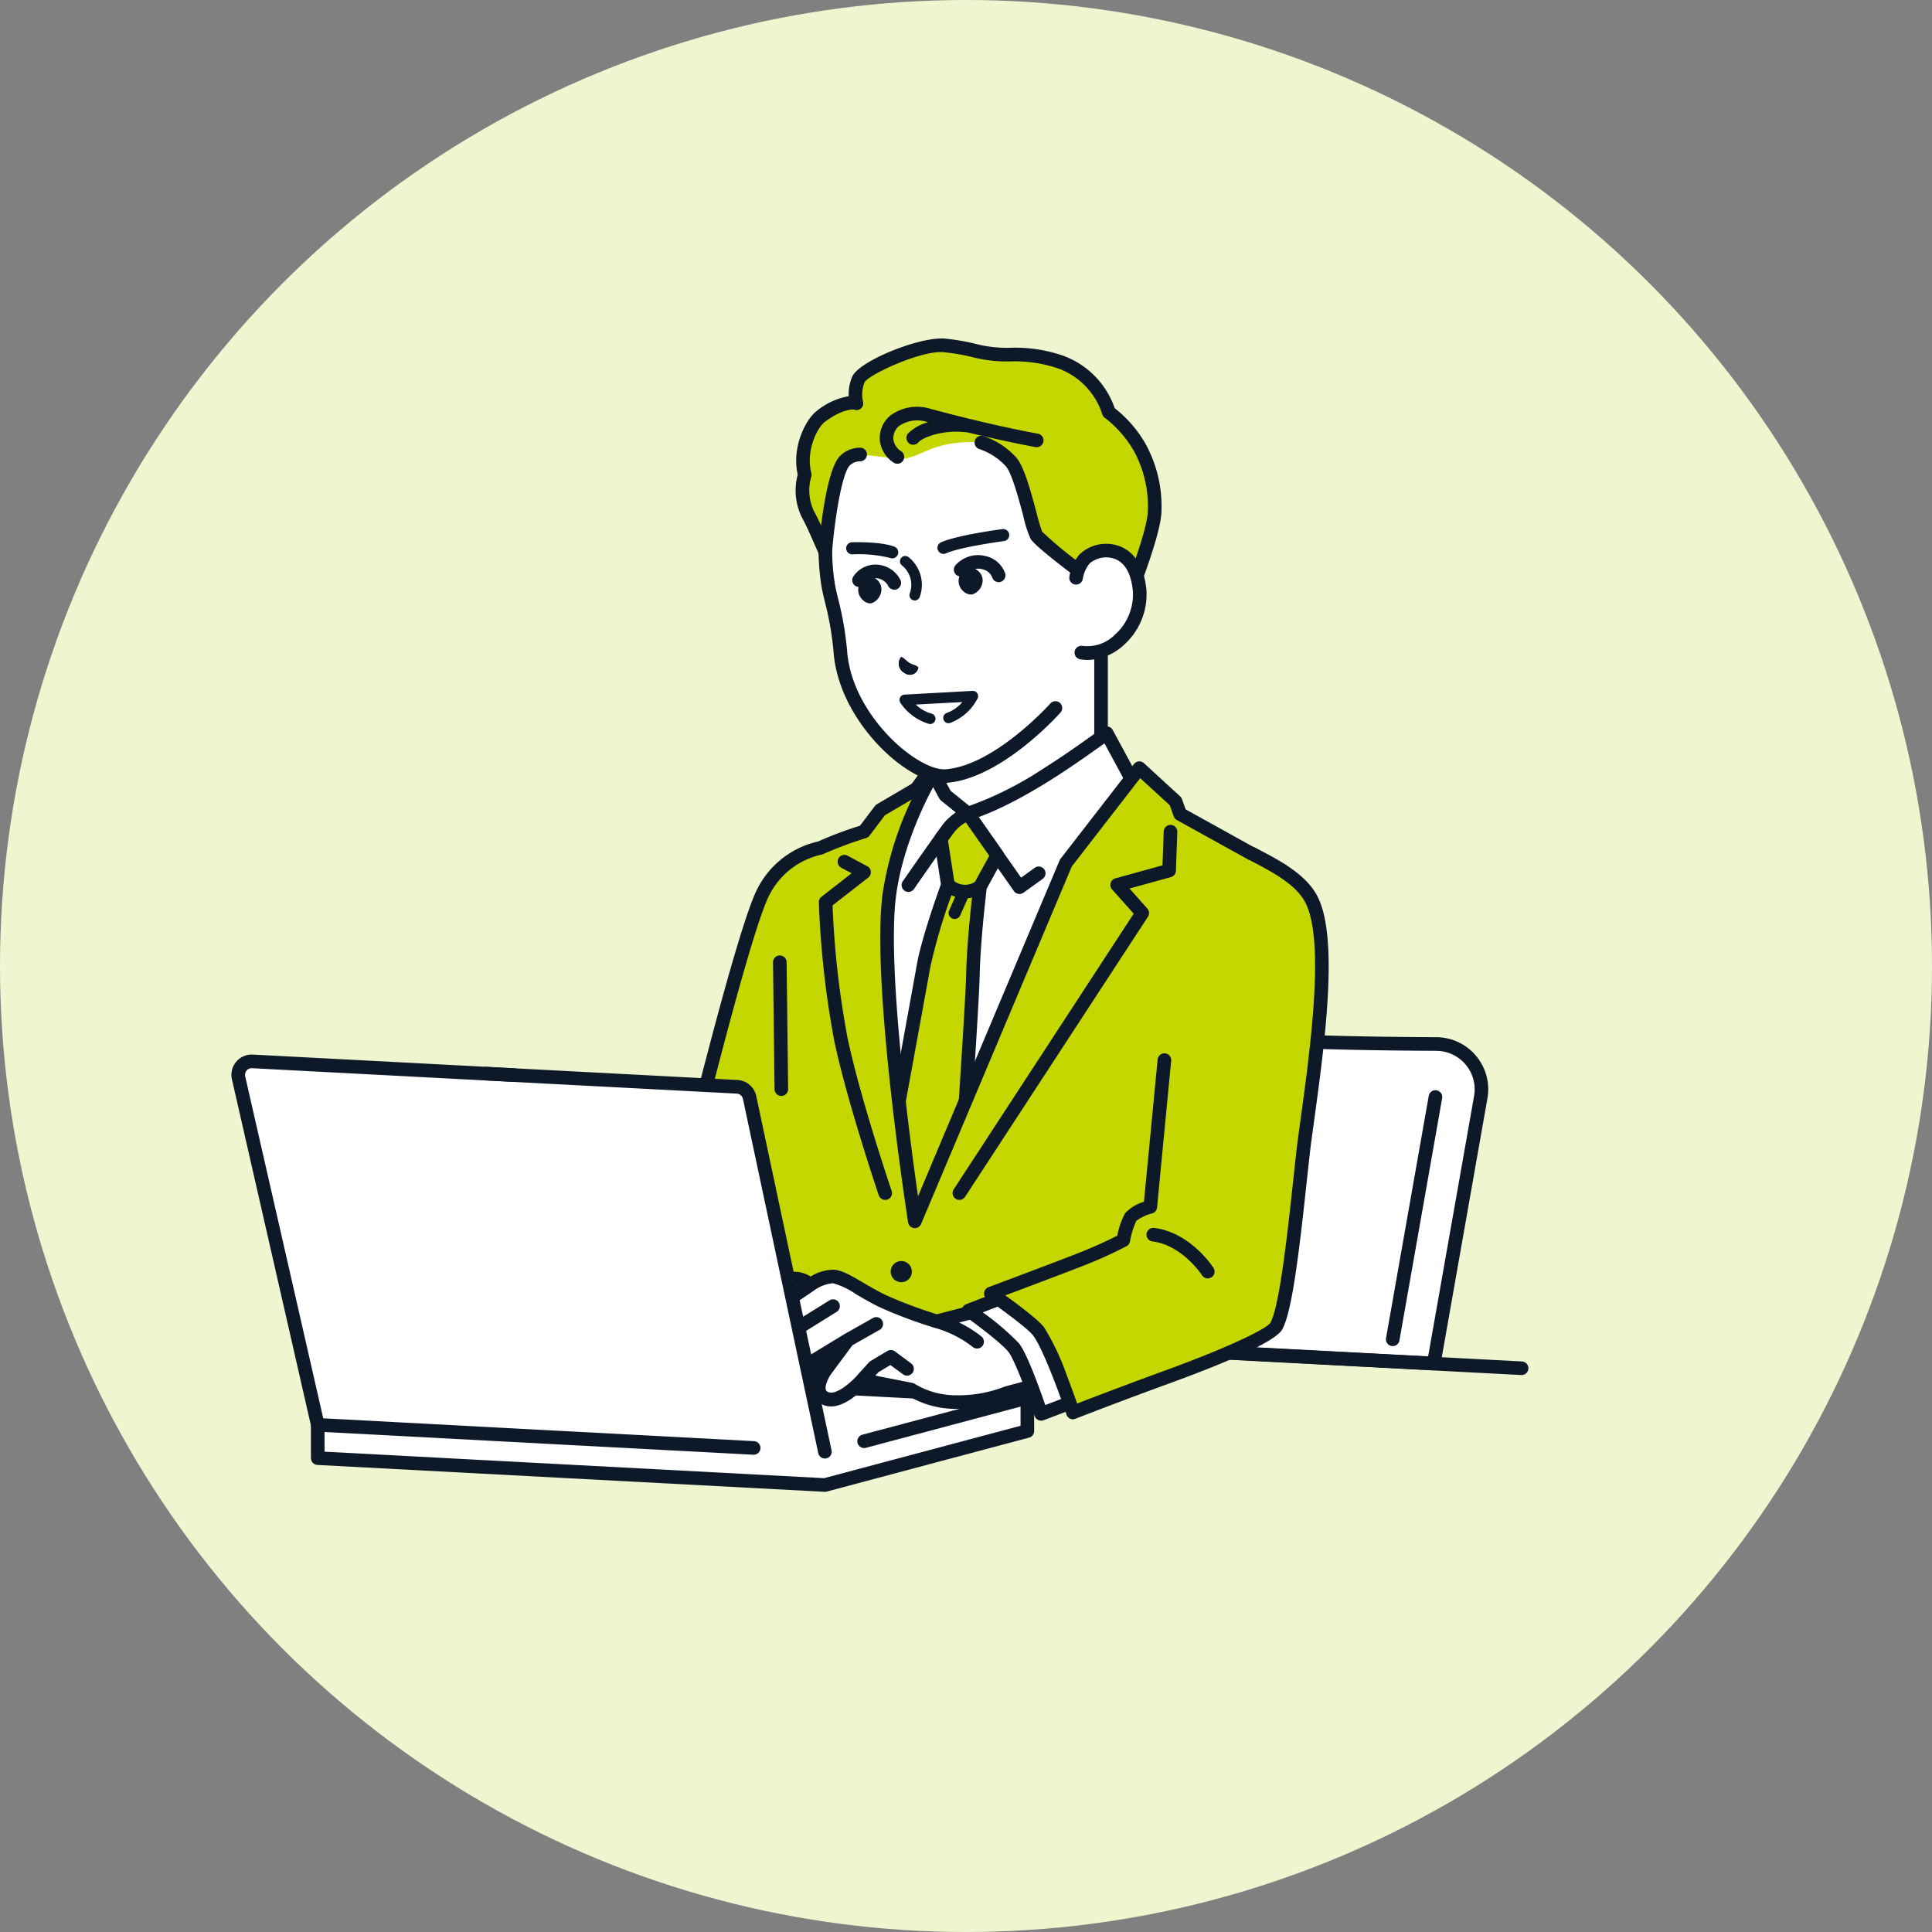 <svg xmlns="http://www.w3.org/2000/svg" xmlns:xlink="http://www.w3.org/1999/xlink" width="304" height="304" viewBox="0 0 304 304">
  <rect x="0" y="0" width="304" height="304" fill="#808080" stroke="none"/>
  <defs>
    <clipPath id="clip-path">
      <rect id="長方形_28047" data-name="長方形 28047" width="204.086" height="181.481" fill="none"/>
    </clipPath>
  </defs>
  <g id="グループ_24329" data-name="グループ 24329" transform="translate(-848 -1858)">
    <circle id="楕円形_572" data-name="楕円形 572" cx="152" cy="152" r="152" transform="translate(848 1858)" fill="#eff5cf"/>
    <g id="グループ_24234" data-name="グループ 24234" transform="translate(884.414 1911.26)">
      <g id="グループ_24233" data-name="グループ 24233" transform="translate(0 0)" clip-path="url(#clip-path)">
        <path id="パス_8060" data-name="パス 8060" d="M340.109,315.442l.022-.011.016.023Z" transform="translate(-216.899 -240.459)" fill="none" stroke="#0d1828" stroke-miterlimit="10" stroke-width="0"/>
        <path id="パス_8061" data-name="パス 8061" d="M371.1,314.442l.022-.011.016.023Z" transform="translate(-255.254 -239.697)" fill="none" stroke="#0d1828" stroke-miterlimit="10" stroke-width="0"/>
        <path id="パス_8062" data-name="パス 8062" d="M211.544,216.292c3.8-1.835,8.636-6.122,8.636-11.677V201.4l13.289-8.134,13.289-11.2v22.544c0,5.555,4.838,9.843,8.636,11.677,7.791,3.763,10.937,8.672,10.937,8.672l-23.014,12.849h-19.7l-23.014-12.849s3.146-4.908,10.937-8.672" transform="translate(-109.926 -138.796)" fill="#fff"/>
        <path id="パス_8063" data-name="パス 8063" d="M220.19,235.451a1.07,1.07,0,0,0,.522-2L198.773,221.2a29.337,29.337,0,0,1,9.806-7.375c4.6-2.222,9.241-6.992,9.241-12.64v-2.614l12.778-7.821a1.058,1.058,0,0,0,.131-.094l11.531-9.716v20.245c0,5.648,4.641,10.418,9.241,12.64a29.184,29.184,0,0,1,9.809,7.373l-21.942,12.251a1.069,1.069,0,0,0,1.042,1.868l23.014-12.849a1.069,1.069,0,0,0,.379-1.511c-.135-.211-3.4-5.207-11.372-9.058-2.983-1.441-8.032-5.319-8.032-10.714V178.638a1.07,1.07,0,0,0-1.759-.818l-13.227,11.146-13.22,8.092a1.069,1.069,0,0,0-.511.912v3.213c0,5.395-5.049,9.273-8.032,10.714-7.971,3.85-11.237,8.847-11.372,9.058a1.069,1.069,0,0,0,.379,1.511l23.014,12.849a1.066,1.066,0,0,0,.52.136" transform="translate(-106.496 -135.364)" fill="#0d1828"/>
        <path id="パス_8064" data-name="パス 8064" d="M101.87,501.453l7.388-41.9a7.129,7.129,0,0,0-6.985-8.368c-8.5-.043-21.321-.213-28.275-.821-7.095-.621-18.984-2.651-26.549-4.017a7.129,7.129,0,0,0-8.289,5.779l-8.044,45.62Z" transform="translate(87.322 -340.171)" fill="#fff"/>
        <path id="パス_8065" data-name="パス 8065" d="M98.445,499.089a1.07,1.07,0,0,0,1.053-.884l7.388-41.9a8.2,8.2,0,0,0-8.033-9.624c-9.121-.046-21.415-.225-28.187-.817-7.229-.632-19.676-2.78-26.452-4a8.2,8.2,0,0,0-9.532,6.646l-8.044,45.62a1.069,1.069,0,0,0,1,1.254l70.753,3.708h.057m-55.7-55.222a6.123,6.123,0,0,1,1.091.1c8.321,1.5,19.7,3.422,26.646,4.03,6.844.6,19.2.78,28.363.826a6.06,6.06,0,0,1,5.937,7.113L97.556,496.9l-68.6-3.6,7.834-44.429a6.064,6.064,0,0,1,5.955-5.01" transform="translate(90.747 -336.737)" fill="#0d1828"/>
        <path id="パス_8066" data-name="パス 8066" d="M58.153,538.017a1.07,1.07,0,0,0,1.052-.884l6.718-38.1a1.07,1.07,0,1,0-2.107-.371l-6.718,38.1A1.07,1.07,0,0,0,57.966,538a1.093,1.093,0,0,0,.187.016" transform="translate(124.58 -379.467)" fill="#0d1828"/>
        <path id="パス_8067" data-name="パス 8067" d="M183.63,648.688a1.07,1.07,0,0,0,.055-2.138L1.126,636.983a1.07,1.07,0,1,0-.112,2.136l182.559,9.567h.057" transform="translate(19.388 -485.584)" fill="#0d1828"/>
        <path id="パス_8068" data-name="パス 8068" d="M363.59,683.463l79.8,4.228v5.242l-31.856,8.5-79.8-4.229v-5.242Z" transform="translate(-318.148 -521.017)" fill="#fff"/>
        <path id="パス_8069" data-name="パス 8069" d="M408.1,699.068a1.07,1.07,0,0,0,.275-.036l31.856-8.5a1.069,1.069,0,0,0,.794-1.033v-5.242a1.07,1.07,0,0,0-1.013-1.068l-79.8-4.228a1.076,1.076,0,0,0-.332.035l-31.857,8.495a1.069,1.069,0,0,0-.794,1.033v5.242a1.07,1.07,0,0,0,1.013,1.068l79.8,4.229h.057m30.787-10.387-30.9,8.24-78.616-4.166V689.35l30.9-8.24,78.616,4.166Z" transform="translate(-314.717 -517.587)" fill="#0d1828"/>
        <path id="パス_8070" data-name="パス 8070" d="M328.3,705.742a1.064,1.064,0,0,0,.276-.036l25.7-6.852a1.07,1.07,0,0,0-.551-2.067l-25.7,6.852a1.07,1.07,0,0,0,.275,2.1" transform="translate(-228.758 -531.146)" fill="#0d1828"/>
        <path id="パス_8071" data-name="パス 8071" d="M256.145,290.964l5.525-11.62,6.207-7.5,3.517-4.893,2.28,4.157,3.527,2.845s4.246-1,12.415-6.123c4.5-2.819,9.448-6.5,9.448-6.5l5.568,10.3s-19.219,68.879-35.786,68.879-12.7-49.55-12.7-49.55" transform="translate(-161.335 -199.219)" fill="#fff"/>
        <path id="パス_8072" data-name="パス 8072" d="M265.432,338.153c4.226,0,8.636-3.682,13.482-11.256,3.691-5.77,7.6-13.8,11.617-23.857,6.819-17.076,11.669-34.376,11.717-34.549a1.068,1.068,0,0,0-.089-.8l-5.568-10.3a1.07,1.07,0,0,0-1.579-.35c-.049.036-4.968,3.687-9.378,6.449a54.166,54.166,0,0,1-11.611,5.846l-2.927-2.362-2.179-3.972a1.07,1.07,0,0,0-1.806-.11l-3.5,4.864-6.184,7.472a1.069,1.069,0,0,0-.142.223l-5.525,11.62a1.066,1.066,0,0,0-.1.376c-.117,1.505-2.763,36.993,7.063,47.615a8.9,8.9,0,0,0,6.705,3.088m34.639-69.822c-.777,2.726-5.339,18.426-11.532,33.931-3.967,9.932-7.813,17.834-11.43,23.488-4.359,6.81-8.287,10.264-11.677,10.264a6.753,6.753,0,0,1-5.135-2.4c-8.844-9.56-6.717-42.93-6.515-45.8l5.382-11.318,6.122-7.4c.016-.019.031-.038.045-.058l2.527-3.516,1.465,2.67a1.067,1.067,0,0,0,.266.318l3.527,2.846a1.069,1.069,0,0,0,.918.208c.181-.043,4.513-1.1,12.737-6.257,3.283-2.057,6.837-4.592,8.523-5.816Z" transform="translate(-157.919 -195.789)" fill="#0d1828"/>
        <path id="パス_8073" data-name="パス 8073" d="M338.112,323.674a1.071,1.071,0,0,0,.626-.2l3.056-2.205a1.07,1.07,0,0,0-1.251-1.735l-2.177,1.571-7.512-10.717a1.07,1.07,0,0,0-1.334-.353,10.649,10.649,0,0,0-3.083,2.253c-1,1.177-6.431,9.02-6.662,9.353a1.07,1.07,0,1,0,1.759,1.217c1.554-2.246,5.758-8.275,6.532-9.184a6.852,6.852,0,0,1,1.588-1.273l7.583,10.818a1.067,1.067,0,0,0,.876.456" transform="translate(-214.11 -236.266)" fill="#0d1828"/>
        <path id="パス_8074" data-name="パス 8074" d="M359.493,338.509c.743-4.367,3.843-12.8,3.843-12.8l-1.117-7.228c.7-.973,1.267-1.742,1.521-2.041a9.5,9.5,0,0,1,2.705-1.969l.038.012,4.607,6.572-2.692,4.914s-1,8.038-1.126,13.741-2.6,41.407-2.6,41.407l-12.952-.051s7.413-40.424,7.776-42.562" transform="translate(-250.6 -239.731)" fill="#c4d700"/>
        <path id="パス_8075" data-name="パス 8075" d="M347.236,377.447c.074-.4,7.415-40.441,7.774-42.548.679-3.994,3.26-11.237,3.8-12.724l-1.075-6.957a1.071,1.071,0,0,1,.189-.788c1.077-1.5,1.415-1.922,1.575-2.11a10.482,10.482,0,0,1,3.05-2.237,1.069,1.069,0,0,1,.8-.058l.039.012a1.068,1.068,0,0,1,.55.4l4.606,6.572a1.069,1.069,0,0,1,.062,1.128l-2.593,4.734c-.154,1.278-.981,8.346-1.093,13.432-.125,5.663-2.5,40-2.606,41.457a1.07,1.07,0,0,1-1.067,1h0l-12.952-.051a1.069,1.069,0,0,1-1.048-1.263m15.478-65.013a6.941,6.941,0,0,0-1.588,1.273c-.131.153-.447.56-1.211,1.617l.986,6.379a2.878,2.878,0,0,0,3.257.1l2.247-4.1Zm-2.471,64.184c.4-5.83,2.42-35.279,2.532-40.357.089-4.032.615-9.257.919-11.993a5.02,5.02,0,0,1-.666.107l-1.183,2.677a.951.951,0,1,1-1.739-.768l.944-2.137a5.22,5.22,0,0,1-.589-.236,88.224,88.224,0,0,0-3.341,11.347c-.328,1.933-6.271,34.352-7.548,41.318Z" transform="translate(-247.172 -236.3)" fill="#0d1828"/>
        <path id="パス_8076" data-name="パス 8076" d="M151.768,371.491l8.866-19.2s10.159-42.15,13.515-48.427A13.156,13.156,0,0,1,183.069,297a62.163,62.163,0,0,1,6.9-2.581l2.548-3.376,7.544-4.429a54.639,54.639,0,0,0-6.129,17.807c-1.8,13.906,4.019,51.33,4.019,51.33l23.768-56.388,11.561-14.923,5.7,5.229.713,1.995,16.035,8.889s2.7,2.619,2.7,9.927c0,25.986-13.7,49.505-12.835,55.031.523,3.325.981,7.013,1.384,10.895l-63.23-3.314-.007,0Z" transform="translate(-90.422 -216.838)" fill="#c4d700"/>
        <path id="パス_8077" data-name="パス 8077" d="M243.555,374.048a1.07,1.07,0,0,0,1.064-1.18c-.424-4.09-.892-7.774-1.391-10.951-.266-1.694,1.378-6.239,3.282-11.5,3.809-10.527,9.565-26.435,9.565-43.363,0-7.673-2.9-10.575-3.027-10.695a1.073,1.073,0,0,0-.226-.167L237.14,287.5l-.577-1.615a1.076,1.076,0,0,0-.285-.429l-5.7-5.229a1.07,1.07,0,0,0-1.568.134l-11.561,14.923a1.067,1.067,0,0,0-.14.24l-22.282,52.862c-1.4-9.839-4.881-36.241-3.459-47.252,1.158-8.964,5.946-17.325,5.994-17.408a1.07,1.07,0,0,0-1.467-1.458l-7.544,4.429a1.073,1.073,0,0,0-.312.278l-2.341,3.1a60.815,60.815,0,0,0-6.6,2.48,14.193,14.193,0,0,0-9.514,7.376c-3.332,6.232-12.906,45.756-13.587,48.579l-8.822,19.1a1.069,1.069,0,0,0,.917,1.516l31.98,1.609a.863.863,0,0,0,.1,0l63.138,3.309h.056m8.076-76.073c.4.477,2.3,3.086,2.3,9.077,0,16.553-5.679,32.249-9.438,42.636-2.25,6.217-3.736,10.324-3.384,12.562.442,2.815.86,6.037,1.245,9.595L180.382,368.6c-.034,0-.068,0-.1,0l-30.308-1.525,8.2-17.762a1.065,1.065,0,0,0,.069-.2c.1-.42,10.164-42.088,13.419-48.174a12.078,12.078,0,0,1,8.2-6.32,1.054,1.054,0,0,0,.24-.082,61.456,61.456,0,0,1,6.753-2.522,1.07,1.07,0,0,0,.54-.378l2.42-3.206,4.2-2.465a52.535,52.535,0,0,0-4.569,14.891c-1.795,13.9,3.785,50.1,4.023,51.632a1.07,1.07,0,0,0,2.042.251l23.714-56.259,10.763-13.893,4.652,4.265.624,1.746a1.069,1.069,0,0,0,.489.575Z" transform="translate(-86.993 -213.406)" fill="#0d1828"/>
        <path id="パス_8078" data-name="パス 8078" d="M491.412,430.569h.013a1.07,1.07,0,0,0,1.057-1.082l-.238-19.965a1.07,1.07,0,0,0-1.069-1.057h-.013a1.07,1.07,0,0,0-1.057,1.082l.238,19.965a1.07,1.07,0,0,0,1.069,1.057" transform="translate(-404.884 -311.381)" fill="#0d1828"/>
        <path id="パス_8079" data-name="パス 8079" d="M285.658,624.859c4.182-1.62,7.524-3.467,9.54-3.565a3.291,3.291,0,0,1,2.831,1.007,7.009,7.009,0,0,1,3.674-1.344c1.7.1,4.42,2.3,7.889,3.938a72.982,72.982,0,0,0,8.358,3.118l15.247-3.934,11.294,11.079-15.47,4.133a20.725,20.725,0,0,1-8.5,1.423,13.489,13.489,0,0,1-6.594-1.96l-7.682-1.519s-3.808,4.431-6.178,2.675c-1.661-1.187.3-4.074.3-4.074l-3.714-.422s-1.358,1.413-3.3,3.129-3.9,1.887-5.184.923a2.341,2.341,0,0,1-.546-2.689,2.656,2.656,0,0,1-2.992-1.637c-.343-.945.258-2.217,1.762-4.031a25.988,25.988,0,0,1,2.13-2.328s-8.2,2.923-8.389-.649c-.088-1.686,1.58-1.745,5.522-3.271" transform="translate(-206.987 -473.364)" fill="#fff"/>
        <path id="パス_8080" data-name="パス 8080" d="M279.487,621.286c.681-.237,1.454-.505,2.354-.854,1.384-.536,2.7-1.11,3.869-1.617,2.5-1.087,4.471-1.945,6.005-2.019a4.816,4.816,0,0,1,2.977.743,6.968,6.968,0,0,1,3.64-1.08c1.283.073,2.745.933,4.6,2.022,1.1.648,2.35,1.383,3.69,2.017a70.242,70.242,0,0,0,7.927,2.973l14.954-3.858a1.07,1.07,0,0,1,.534,2.071l-11.98,3.091a17.906,17.906,0,0,1,3.536,2.214,1.07,1.07,0,0,1-1.35,1.659,17.346,17.346,0,0,0-5.974-3.027l-.021-.007-.034-.008a73.113,73.113,0,0,1-8.507-3.175c-1.427-.675-2.72-1.436-3.86-2.107a11.942,11.942,0,0,0-3.632-1.73,5.786,5.786,0,0,0-2.981,1.139l-.024.016-.005,0-9.433,6.431a26.956,26.956,0,0,0-1.98,2.175c-1.612,1.943-1.682,2.7-1.58,2.983a1.465,1.465,0,0,0,1.508.977l6.742-6.528a1.075,1.075,0,0,1,.179-.14l7.018-4.364a1.069,1.069,0,1,1,1.129,1.816l-6.921,4.3-6.741,6.527a1.146,1.146,0,0,0,.259,1.244c.952.713,2.421.38,3.834-.868,1.881-1.663,3.222-3.055,3.236-3.069l.03-.028.029-.027a1.038,1.038,0,0,1,.148-.111l.009-.007,7.321-4.447.015-.007.013-.009,4.5-2.547a1.07,1.07,0,0,1,1.053,1.862l-4.3,2.435-3.453,4.661c-.368.553-1.164,2.158-.542,2.6,1.169.866,3.738-1.363,4.73-2.512l.013-.013.006-.008,1.848-2.039a1.07,1.07,0,0,1,.243-.2l2.651-1.586a1.068,1.068,0,0,1,1.183.056L310.5,631.2a1.069,1.069,0,1,1-1.268,1.723l-1.983-1.459-1.9,1.139-.472.52,5.827,1.152a1.079,1.079,0,0,1,.38.155,12.516,12.516,0,0,0,6.016,1.785h.24a19.9,19.9,0,0,0,7.787-1.318,1.067,1.067,0,0,1,.189-.07l15.47-4.133a1.07,1.07,0,0,1,.552,2.067l-15.383,4.11a22.094,22.094,0,0,1-8.61,1.484h-.262a14.557,14.557,0,0,1-6.985-2.018l-6.9-1.365c-.939.98-3.141,3.007-5.3,3.006a3.1,3.1,0,0,1-1.888-.627c-1.406-1-1.274-2.674-.741-4.056l-1.654-.188c-.538.539-1.615,1.595-2.987,2.808-2.218,1.961-4.722,2.336-6.534.978a2.971,2.971,0,0,1-1.182-2.505,3.459,3.459,0,0,1-2.72-2.312c-.568-1.565.483-3.265,1.685-4.761-1.8.322-3.823.408-5.057-.415a2.638,2.638,0,0,1-1.188-2.141c-.109-2.1,1.552-2.673,3.85-3.471m-1.714,3.36a.518.518,0,0,0,.238.473c1.055.7,4.507-.008,6.6-.731l7.945-5.416a3.576,3.576,0,0,0-.735-.038,20.084,20.084,0,0,0-5.256,1.844c-1.184.515-2.526,1.1-3.95,1.65-.935.362-1.726.637-2.424.879-2.245.78-2.437.928-2.416,1.339" transform="translate(-203.556 -469.934)" fill="#0d1828"/>
        <path id="パス_8081" data-name="パス 8081" d="M233.5,380.955a1.069,1.069,0,0,0,.9-.485l28.774-44.07a1.07,1.07,0,0,0-.1-1.3l-2.8-3.14,6.517-1.8a1.069,1.069,0,0,0,.784-.992l.224-6.135a1.07,1.07,0,0,0-2.138-.078l-.195,5.352-7.419,2.054a1.07,1.07,0,0,0-.513,1.742l3.4,3.813L232.609,379.3a1.07,1.07,0,0,0,.895,1.654" transform="translate(-118.962 -245.409)" fill="#0d1828"/>
        <path id="パス_8082" data-name="パス 8082" d="M431.775,396.13a1.07,1.07,0,0,0,1.013-1.414c-.049-.144-4.9-14.447-6.922-23.991a141.738,141.738,0,0,1-2.374-20.94l5.616-4.376a1.07,1.07,0,0,0-.154-1.787l-3.116-1.664a1.07,1.07,0,0,0-1.008,1.887l1.664.888-4.749,3.7a1.07,1.07,0,0,0-.412.875,146.6,146.6,0,0,0,2.439,21.86c2.052,9.669,6.941,24.091,6.99,24.235a1.07,1.07,0,0,0,1.013.726" transform="translate(-328.902 -260.584)" fill="#0d1828"/>
        <path id="パス_8083" data-name="パス 8083" d="M411.53,612.422a1.664,1.664,0,1,1-1.664-1.664,1.664,1.664,0,0,1,1.664,1.664" transform="translate(-304.465 -465.593)" fill="#0d1828"/>
        <path id="パス_8084" data-name="パス 8084" d="M306.8,645.2l-8.489,3.232s-2.852-8.619-4.331-10.456-7.055-5.812-7.055-5.812l9.168-3.539Z" transform="translate(-170.908 -479.215)" fill="#fff"/>
        <path id="パス_8085" data-name="パス 8085" d="M294.877,646.073a1.071,1.071,0,0,0,.381-.07l8.489-3.233a1.07,1.07,0,1,0-.761-2l-7.451,2.837c-.842-2.455-2.874-8.14-4.156-9.732a40.742,40.742,0,0,0-5.678-4.848l7.343-2.834a1.07,1.07,0,0,0-.77-2l-9.168,3.539a1.069,1.069,0,0,0-.236,1.869c1.518,1.082,5.707,4.2,6.843,5.612.989,1.228,3.069,6.859,4.149,10.121a1.07,1.07,0,0,0,1.015.734" transform="translate(-167.476 -475.784)" fill="#0d1828"/>
        <path id="パス_8086" data-name="パス 8086" d="M301.547,710.983h0c0,.01,0,.011,0,0" transform="translate(-169.136 -541.995)" fill="#dde6ed"/>
        <path id="パス_8087" data-name="パス 8087" d="M157.557,401.827a14.515,14.515,0,0,1,1.162-3.644c.623-.887,3.082-1.6,3.082-1.6l2.217-23.046,13.748-32.543c3.535,1.839,7.7,3.951,9.394,7.226,3.507,6.794.6,25.55-1.039,37.628-.893,6.594-2.412,25.853-4.5,29.515-.967,1.7-10.2,5.458-17.279,8.035-8.144,2.965-14.666,5.519-14.709,5.536-.082-.312-3.356-9.934-5.381-12.72-1.133-1.557-7.536-6-7.536-6s7.923-2.96,13.046-4.939a70.3,70.3,0,0,0,7.793-3.449" transform="translate(-17.222 -259.944)" fill="#c4d700"/>
        <path id="パス_8088" data-name="パス 8088" d="M146.24,426.576a1.072,1.072,0,0,0,.506-.127c.928-.362,7.1-2.763,14.567-5.481,7.48-2.723,16.647-6.41,17.843-8.51,1.552-2.727,2.664-12.093,3.854-23.139.3-2.761.554-5.145.773-6.762.114-.839.233-1.71.357-2.606,1.684-12.253,3.991-29.033.573-35.656-1.808-3.5-5.955-5.659-9.613-7.561l-.237-.124a1.07,1.07,0,1,0-.988,1.9l.238.124c3.376,1.755,7.2,3.744,8.7,6.644,3.107,6.021.761,23.089-.791,34.383-.124.9-.243,1.771-.357,2.611-.223,1.645-.481,4.043-.78,6.82-.847,7.864-2.127,19.747-3.586,22.31-.6.948-6.53,3.851-16.715,7.558-6.2,2.257-11.512,4.3-13.686,5.138-.057-.164-.121-.346-.193-.548-.308-.873-.8-2.23-1.38-3.741a38.933,38.933,0,0,0-3.6-7.657c-.856-1.178-4.094-3.6-6.135-5.073,2.67-1,7.615-2.863,11.166-4.234a70.77,70.77,0,0,0,7.924-3.51,1.07,1.07,0,0,0,.534-.731,12.791,12.791,0,0,1,.988-3.236,6.8,6.8,0,0,1,2.506-1.191,1.071,1.071,0,0,0,.765-.924l2.216-23.046a1.07,1.07,0,1,0-2.129-.2l-2.149,22.347a6.563,6.563,0,0,0-2.96,1.791,12.212,12.212,0,0,0-1.23,3.546,78.065,78.065,0,0,1-7.235,3.164c-5.059,1.954-12.956,4.905-13.036,4.935a1.07,1.07,0,0,0-.235,1.881c2.418,1.676,6.533,4.718,7.28,5.746,1.814,2.494,4.918,11.432,5.2,12.334a1.049,1.049,0,0,0,.056.172,1.081,1.081,0,0,0,.937.66h.052" transform="translate(-13.825 -256.512)" fill="#0d1828"/>
        <path id="パス_8089" data-name="パス 8089" d="M217.48,596.746a1.069,1.069,0,0,0,.9-1.646c-.147-.229-3.665-5.627-9.384-6.3a1.07,1.07,0,0,0-.25,2.124c4.7.553,7.8,5.283,7.834,5.331a1.071,1.071,0,0,0,.9.49" transform="translate(-63.852 -448.848)" fill="#0d1828"/>
        <path id="パス_8100" data-name="パス 8100" d="M468,478.571l76.263,4a2.124,2.124,0,0,1,1.966,1.679l11.849,55.744L546.9,539.4l-68.626-3.636-12.461-54.6A2.123,2.123,0,0,1,468,478.571" transform="translate(-464.692 -364.822)" fill="#fff"/>
        <path id="パス_8101" data-name="パス 8101" d="M554.644,537.63a1.055,1.055,0,0,0,.223-.024,1.069,1.069,0,0,0,.824-1.268l-11.848-55.744a3.2,3.2,0,0,0-2.957-2.525l-76.263-4a3.193,3.193,0,0,0-3.28,3.9l12.461,54.6a1.07,1.07,0,0,0,.986.83l68.627,3.636a1.07,1.07,0,0,0,.113-2.136l-67.82-3.594L463.429,477.5a1.054,1.054,0,0,1,1.083-1.287l76.263,4a1.056,1.056,0,0,1,.976.833L553.6,536.783a1.07,1.07,0,0,0,1.045.847" transform="translate(-461.262 -361.392)" fill="#0d1828"/>
        <path id="パス_8106" data-name="パス 8106" d="M672.793,484.536a1.07,1.07,0,0,0,.055-2.138l-4.4-.231a1.07,1.07,0,0,0-.112,2.136l4.4.231h.057" transform="translate(-628.384 -367.565)" fill="#0d1828"/>
        <path id="パス_8107" data-name="パス 8107" d="M305.6,21.813c15.286-1.139,19.009,16.375,19.7,23.513.463,4.809.86,9.349.86,9.349l.622,7.116-7.04,12.943s-8.958,10.069-17.188,10.7c-4.849.375-15.693-8.573-16.636-19.352a67.555,67.555,0,0,0-1.869-10.329c-.872-4.749-1.58-16.743,6-26.238,3.589-4.5,10.1-7.3,15.555-7.707" transform="translate(-190.084 -16.588)" fill="#fff"/>
        <path id="パス_8108" data-name="パス 8108" d="M299.319,83.07c8.525-.746,17.407-10.628,17.783-11.05a1.07,1.07,0,0,0-1.6-1.422c-.086.1-8.7,9.67-16.369,10.341l-.1.008c-4.307.333-14.61-8.336-15.488-18.379a50.022,50.022,0,0,0-1.425-8.41c-.183-.749-.342-1.4-.457-2.021-.451-2.46-2.3-15.255,5.783-25.376,3.638-4.558,10.052-6.955,14.8-7.308,6.162-.459,10.978,2.272,14.315,8.117,3.092,5.417,3.994,11.9,4.238,14.433.458,4.749.856,9.294.86,9.34l.622,7.116a1.07,1.07,0,1,0,2.131-.186l-.623-7.117c0-.045-.4-4.6-.861-9.358-.257-2.672-1.212-9.511-4.51-15.288-3.728-6.53-9.375-9.708-16.331-9.189-5.2.387-12.271,3.045-16.312,8.107-8.658,10.846-6.7,24.476-6.214,27.1.127.686.3,1.393.483,2.141a48.146,48.146,0,0,1,1.372,8.088c.954,10.9,11.945,20.777,17.784,20.325l.122-.01" transform="translate(-186.645 -13.162)" fill="#0d1828"/>
        <path id="パス_8109" data-name="パス 8109" d="M275.546,19.772a11.063,11.063,0,0,1,4.794,3.155c1.68,2.177,3.26,10.43,3.893,11.441s6.568,5.478,6.568,5.478l3.159,5.249,4.665-.66s4.189-10.415,4.221-13.872a19.234,19.234,0,0,0-2.342-10,18.742,18.742,0,0,0-4.871-5.543,12.438,12.438,0,0,0-7.46-7.857,22.114,22.114,0,0,0-7.9-1.225c-4.111.193-6.267-1.053-10.353-1.418-3.661-.5-12.825,3.523-13.669,5.3a6.147,6.147,0,0,0-.329,3.755s-1.98-.609-5.605,2.1c-1.459,1.088-3.552,5.162-2.518,9.174a8.643,8.643,0,0,0,.522,6.264c.867,1.514,2.7,5.876,2.7,5.876s.965-12.085,3.067-14.319a3.492,3.492,0,0,1,2.411-1.012s3.251.351,5.668.67,4.343-1.385,7.448-2.136a19.905,19.905,0,0,1,5.933-.417" transform="translate(-157.571 -3.412)" fill="#c4d700"/>
        <path id="パス_8110" data-name="パス 8110" d="M246.246,11.4a10.89,10.89,0,0,1,5.029-2.32,6.693,6.693,0,0,1,.578-3.13c1.181-2.494,10.948-6.4,14.754-5.91A33.253,33.253,0,0,1,271.051.8a19.841,19.841,0,0,0,5.729.658,23.05,23.05,0,0,1,8.331,1.288,13.451,13.451,0,0,1,8.015,8.223,19.256,19.256,0,0,1,4.9,5.7,20.353,20.353,0,0,1,2.457,10.5c-.033,3.556-3.862,13.176-4.3,14.261a1.069,1.069,0,0,1-.843.66l-4.665.66-.057.006a1.07,1.07,0,0,1-1.009-.514l-3.052-5.071c-1.915-1.445-6.017-4.607-6.665-5.639a18.058,18.058,0,0,1-1.159-3.648c-.693-2.586-1.74-6.5-2.675-7.708a10.034,10.034,0,0,0-4.27-2.789,1.07,1.07,0,0,1,.642-2.04,12.086,12.086,0,0,1,5.321,3.522c1.2,1.552,2.224,5.383,3.048,8.461a31.338,31.338,0,0,0,.9,3.061,61.083,61.083,0,0,0,6.308,5.2,1.062,1.062,0,0,1,.273.3l2.794,4.642,3.349-.473c1.267-3.221,3.893-10.4,3.916-12.909a18.224,18.224,0,0,0-2.227-9.51,17.767,17.767,0,0,0-4.553-5.167,1.07,1.07,0,0,1-.4-.586,11.376,11.376,0,0,0-6.793-7.126,21.229,21.229,0,0,0-7.485-1.161,21.876,21.876,0,0,1-6.3-.706,31.384,31.384,0,0,0-4.2-.715l-.048-.005c-3.351-.453-11.876,3.469-12.559,4.7a5.1,5.1,0,0,0-.261,3.028,1.075,1.075,0,0,1-.287,1.081,1.012,1.012,0,0,1-1.044.218c-.188-.03-1.809-.211-4.67,1.923-1.195.891-3.026,4.539-2.122,8.05a1.078,1.078,0,0,1-.017.593,7.616,7.616,0,0,0,.432,5.407c.3.53.712,1.375,1.121,2.266.488-3.926,1.412-9.29,2.937-10.911a4.519,4.519,0,0,1,3.216-1.348,1.07,1.07,0,1,1-.053,2.139,2.434,2.434,0,0,0-1.606.675c-1.272,1.351-2.391,8.808-2.779,13.672a1.07,1.07,0,0,1-2.052.329c-.018-.043-1.817-4.319-2.641-5.759a9.53,9.53,0,0,1-.7-6.815c-1-4.44,1.343-8.788,2.984-10.011" transform="translate(-154.141 0)" fill="#0d1828"/>
        <path id="パス_8111" data-name="パス 8111" d="M322.827,46.662a7.081,7.081,0,0,1,6.25-1.1c1.3.355,3.626.975,6.523,1.677l.12.019a1.09,1.09,0,0,1,.219.063c2.963.714,6.485,1.5,10.1,2.181a1.069,1.069,0,1,1-.395,2.1c-3.758-.7-7.416-1.529-10.461-2.266-3.765-.589-7.2.69-7.934,1.534a1.069,1.069,0,1,1-1.617-1.4,7.032,7.032,0,0,1,3.155-1.773l-.273-.074a5.042,5.042,0,0,0-4.315.682,2.474,2.474,0,0,0-.857,2.238,2.642,2.642,0,0,0,1.227,1.741,1.07,1.07,0,0,1-1.173,1.789,4.785,4.785,0,0,1-2.183-3.326,4.57,4.57,0,0,1,1.616-4.084" transform="translate(-219.163 -34.52)" fill="#0d1828"/>
        <path id="パス_8112" data-name="パス 8112" d="M267.258,146.792c.451,5.16-4.3,10.51-9.145,9.7l-.862-11.751a6.14,6.14,0,0,1,1.312-2.961c1.462-1.764,7.986-3.094,8.7,5.012" transform="translate(-124.345 -107.066)" fill="#fff"/>
        <path id="パス_8113" data-name="パス 8113" d="M256.286,154.183a8.777,8.777,0,0,0,5.141-2.4,10.664,10.664,0,0,0,3.468-8.512c-.442-5.048-3.022-6.587-4.521-7.054a6.075,6.075,0,0,0-6.063,1.453,7.249,7.249,0,0,0-1.552,3.533,1.07,1.07,0,0,0,2.127.228,5.138,5.138,0,0,1,1.072-2.4,4.028,4.028,0,0,1,3.779-.776c1.73.54,2.777,2.337,3.027,5.2a8.485,8.485,0,0,1-2.79,6.755,6.163,6.163,0,0,1-5.114,1.8,1.07,1.07,0,1,0-.352,2.11,7.051,7.051,0,0,0,1.778.067" transform="translate(-120.917 -103.635)" fill="#0d1828"/>
        <path id="パス_8114" data-name="パス 8114" d="M406.968,212.715c-.065-.369-.714-.4-1.394-.786-.663-.425-1.036-1.018-1.349-.878a1.641,1.641,0,0,0,.583,2.45,1.355,1.355,0,0,0,2.16-.786" transform="translate(-298.884 -160.873)" fill="#0d1828"/>
        <path id="パス_8115" data-name="パス 8115" d="M369.177,238.511a.832.832,0,0,0,.2-1.64,5.712,5.712,0,0,1-2.464-1.422l7.328-.4a5.688,5.688,0,0,1-2.46,1.714.832.832,0,0,0,.521,1.58,8.069,8.069,0,0,0,4.328-3.857.832.832,0,0,0-.8-1.191l-10.7.587a.832.832,0,0,0-.655,1.279,8.322,8.322,0,0,0,4.5,3.326.822.822,0,0,0,.2.025" transform="translate(-259.223 -177.844)" fill="#0d1828"/>
        <path id="パス_8116" data-name="パス 8116" d="M424.458,137.406a.951.951,0,0,0,.342-1.838c-2.171-.836-6.512-.7-6.7-.694a.951.951,0,0,0,.064,1.9,20.537,20.537,0,0,1,5.948.567.948.948,0,0,0,.342.064" transform="translate(-320.48 -102.809)" fill="#0d1828"/>
        <path id="パス_8117" data-name="パス 8117" d="M344.555,130.055a.945.945,0,0,0,.386-.082c2.3-1.025,9.092-1.925,9.16-1.934a.951.951,0,0,0-.247-1.885c-.29.038-7.133.945-9.686,2.082a.951.951,0,0,0,.387,1.819" transform="translate(-232.509 -96.163)" fill="#0d1828"/>
        <path id="パス_8118" data-name="パス 8118" d="M407,212.719c-.065-.369-.714-.4-1.394-.786-.663-.425-1.036-1.018-1.349-.878a1.641,1.641,0,0,0,.583,2.449,1.355,1.355,0,0,0,2.16-.786" transform="translate(-298.928 -160.876)" fill="#0d1828"/>
        <path id="パス_8119" data-name="パス 8119" d="M403.9,150.992a.829.829,0,0,0,.771-.523,5.569,5.569,0,0,0-1.743-6.293.832.832,0,0,0-1.043,1.3,3.917,3.917,0,0,1,1.239,4.386.833.833,0,0,0,.777,1.133" transform="translate(-296.378 -109.768)" fill="#0d1828"/>
        <path id="パス_8120" data-name="パス 8120" d="M353.3,147.761a1.07,1.07,0,0,0,1.022-1.385,4.212,4.212,0,0,0-3.052-2.714,4.749,4.749,0,0,0-4.8,1.479,1.07,1.07,0,0,0,1.7,1.3,2.636,2.636,0,0,1,2.665-.688,2.1,2.1,0,0,1,1.45,1.251,1.07,1.07,0,0,0,1.022.755" transform="translate(-232.575 -109.416)" fill="#0d1828"/>
        <path id="パス_8121" data-name="パス 8121" d="M421.914,153.606a1.07,1.07,0,0,0,.965-1.53,4.422,4.422,0,0,0-3.481-2.4,4.187,4.187,0,0,0-3.89,1.8,1.07,1.07,0,1,0,1.766,1.206,2.057,2.057,0,0,1,1.846-.886,2.324,2.324,0,0,1,1.828,1.2,1.069,1.069,0,0,0,.966.609" transform="translate(-317.611 -114.077)" fill="#0d1828"/>
        <path id="パス_8122" data-name="パス 8122" d="M364.425,152.124a2.017,2.017,0,0,0-1.422-.543,1.565,1.565,0,0,0-1.038.562,2.431,2.431,0,0,0-.606,1.757,2.227,2.227,0,0,0,.853,1.516,1.759,1.759,0,0,0,1.208.422l.042,0a2.365,2.365,0,0,0,1.675-2.369,1.94,1.94,0,0,0-.71-1.342" transform="translate(-246.936 -115.551)" fill="#0d1828"/>
        <path id="パス_8123" data-name="パス 8123" d="M431.319,157.964a1.912,1.912,0,0,0-1.373-.546,1.488,1.488,0,0,0-1,.559,2.48,2.48,0,0,0-.582,1.756,2.259,2.259,0,0,0,.825,1.518,1.665,1.665,0,0,0,1.166.425l.04,0a2.347,2.347,0,0,0,1.612-2.365,1.972,1.972,0,0,0-.687-1.344" transform="translate(-329.733 -120)" fill="#0d1828"/>
      </g>
    </g>
  </g>
</svg>
